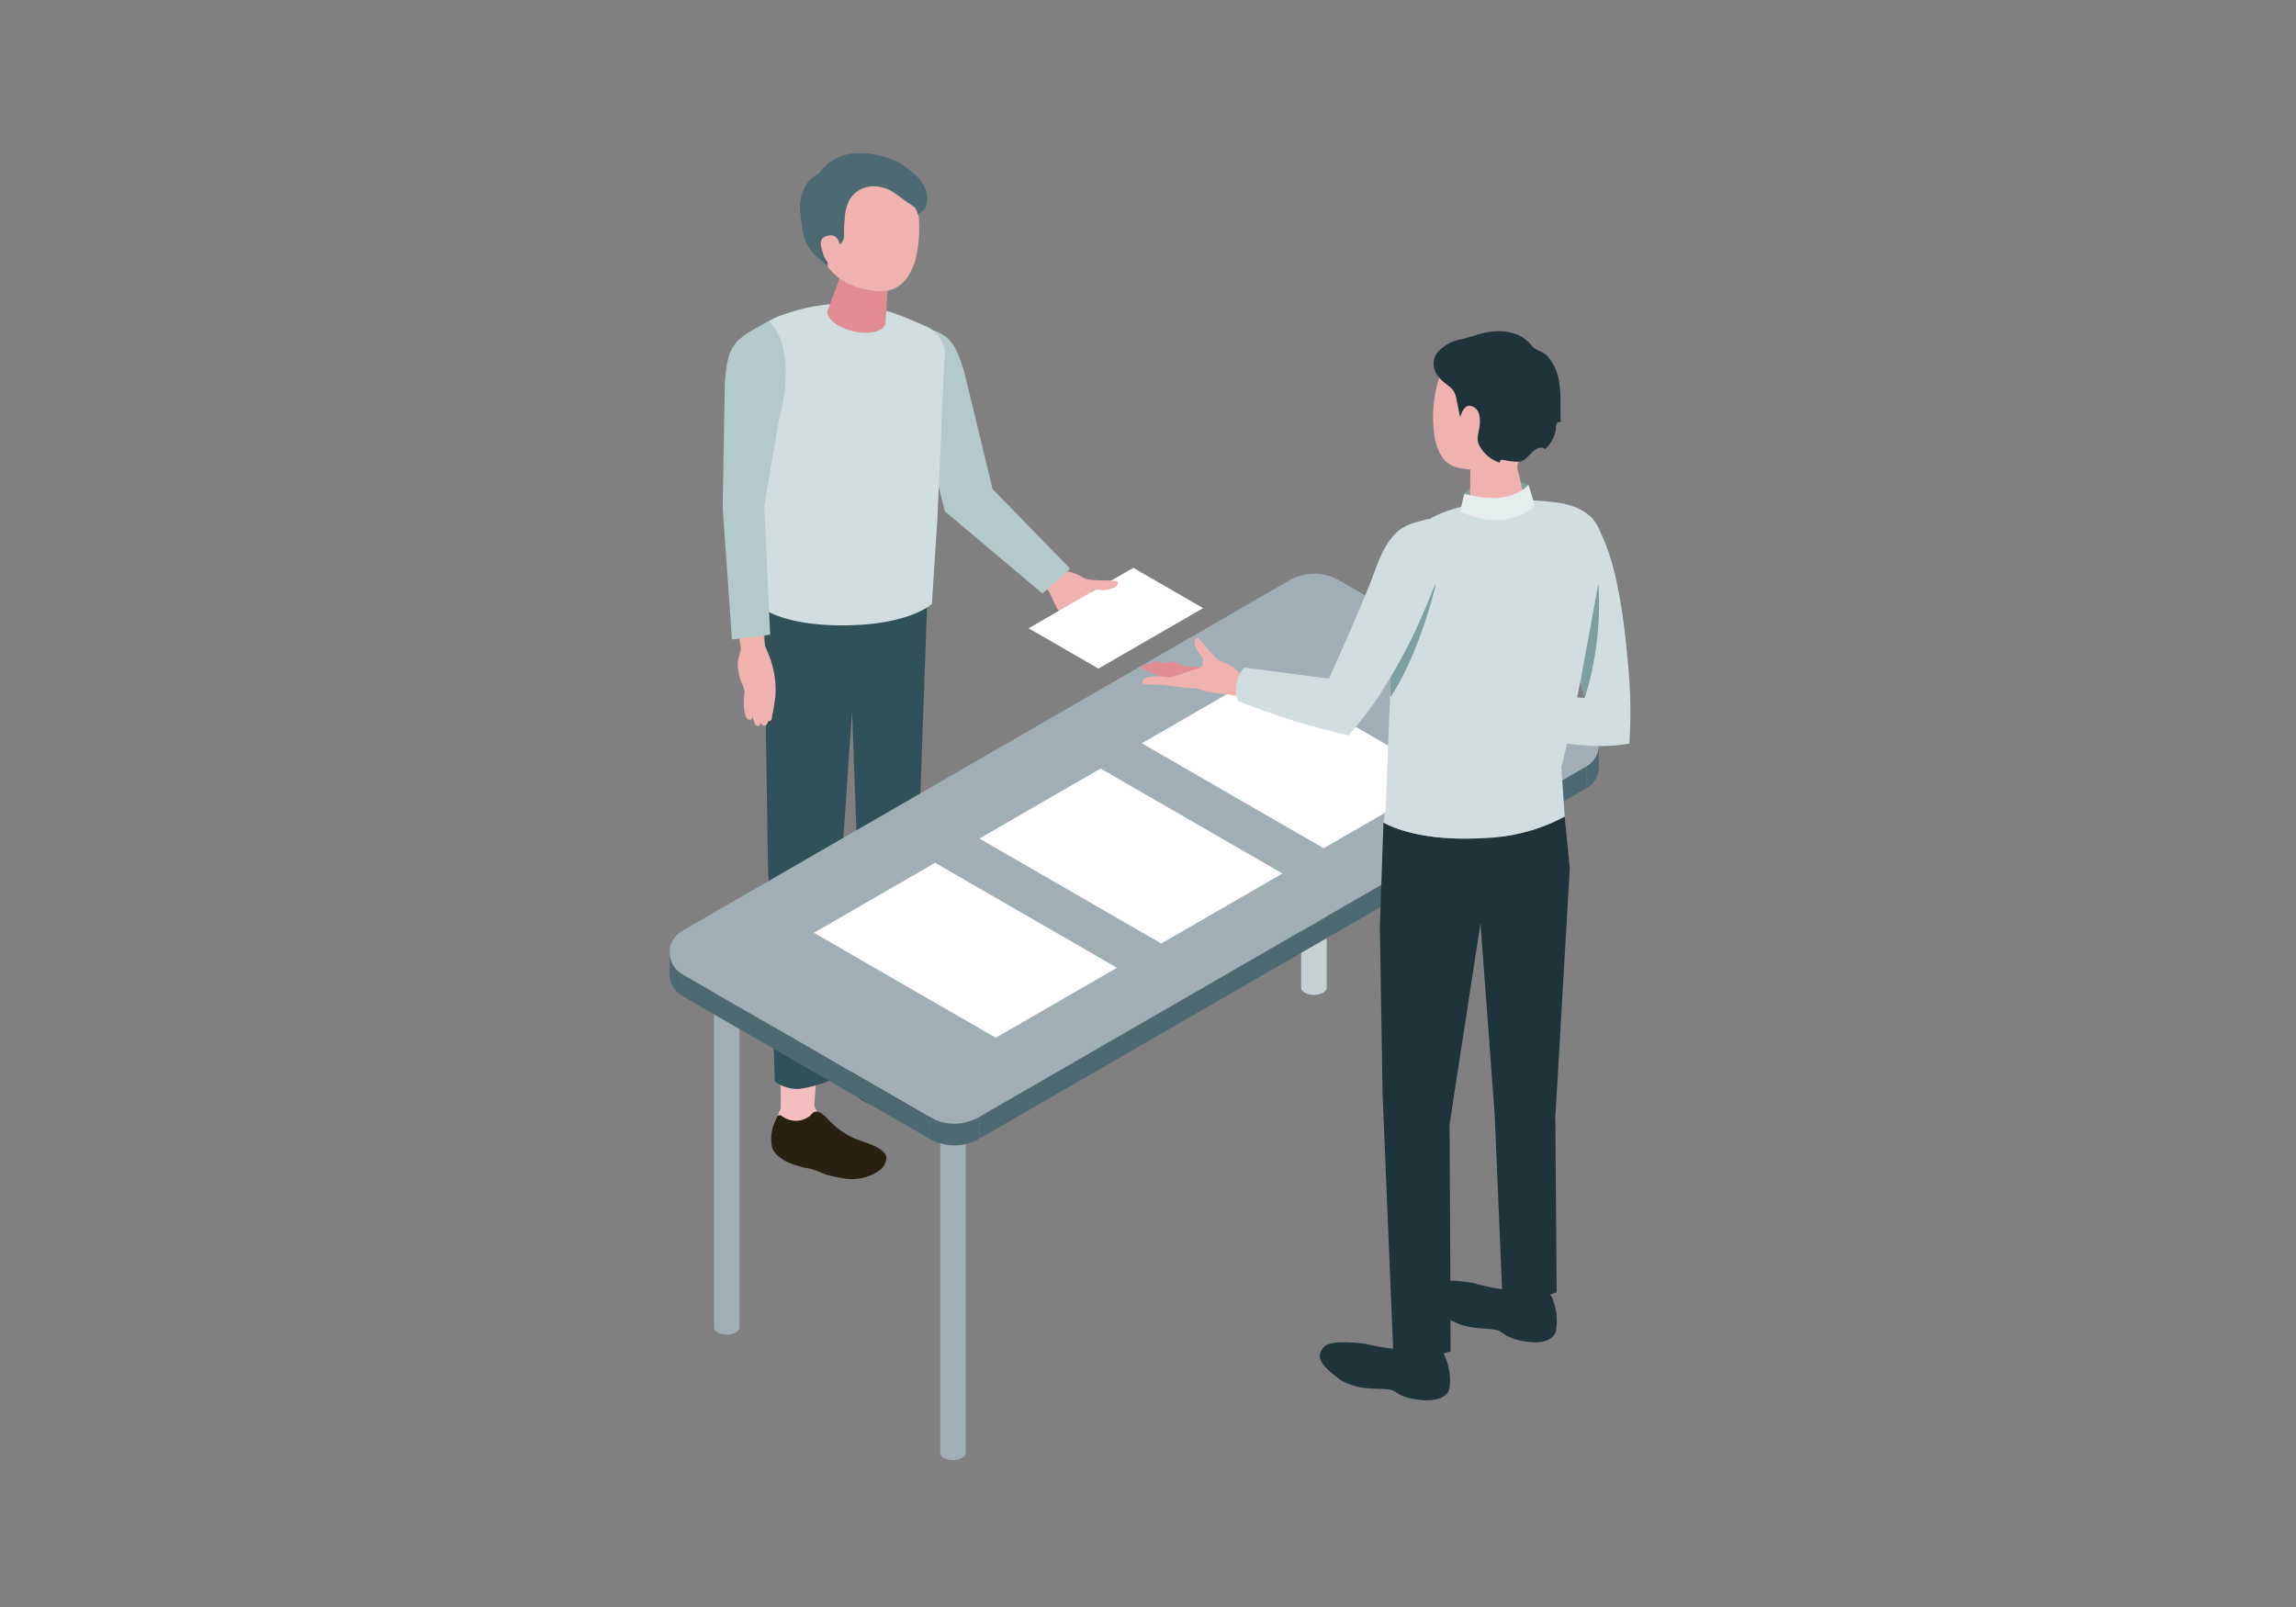 <svg xmlns="http://www.w3.org/2000/svg" xmlns:xlink="http://www.w3.org/1999/xlink" width="360" height="252" viewBox="0 0 360 252"><rect x="0" y="0" width="360" height="252" fill="#808080" stroke="none"/><defs><style>.a{fill:none;}.b{clip-path:url(#a);}.c{fill:#f0b2af;}.d{fill:#b4c9c9;}.e{fill:#f3bebd;}.f{fill:#30515a;}.g{fill:#d0dedf;}.h{fill:#e18c93;}.i{fill:#4d6a73;}.j{fill:#29210f;}.k{fill:#fff;}.l{fill:#bdd6d1;}.m{fill:#c7d1d3;}.n{fill:#9fafb5;}.o{fill:#7d9fa0;}.p{fill:#1f333b;}.q{fill:#e6eded;}</style><clipPath id="a"><rect class="a" width="150.651" height="204.965"/></clipPath></defs><g transform="translate(-1630 -8896)"><rect class="a" width="360" height="252" transform="translate(1630 8896)"/><g transform="translate(1735 8920)"><g class="b"><path class="c" d="M69.354,80.035l2.136,2.27,1.257,2.619a17.771,17.771,0,0,0,2.885,3.348c1.058.9,1.838,1.573,2.105,1.783.4.313.9.588,1.12.287.164-.226-.2-.743-.2-.743S79.819,90.848,80,91.005s.579.413.818.164,0-.8,0-.8c.478.512.834.528,1.057.341.282-.237-.072-1.085-.072-1.085s.7-.018.079-1.243a26.921,26.921,0,0,0-3.172-3.729,4,4,0,0,1-.657-1.878.884.884,0,0,1,.662-.754,11.108,11.108,0,0,1,1.186.109c.582-.013,2.551-.3,2.386-1.233a.239.239,0,0,0-.065-.139.3.3,0,0,0-.162-.064,7.687,7.687,0,0,0-1.186-.069c-.823-.011-1.646-.06-2.469-.085h-.061a3.281,3.281,0,0,1-1.819-.586,6.373,6.373,0,0,0-3.139-.862L68.664,74l-3.032,3.73Z" transform="translate(-12.032 -13.566)"/><path class="d" d="M50.005,34.172c2.355,1.042,3.179,2.435,4.368,6.364L58.8,58.879,70.968,71.37l-4.34,3.906-15.305-12.9-3.56-14.149c-2.356-4.568-3.1-7.988-3.163-10.431a3.853,3.853,0,0,1,5.406-3.62" transform="translate(-8.176 -6.203)"/><path class="e" d="M36.552,172.215a1.527,1.527,0,0,0-.246.453,6.1,6.1,0,0,0-.4,3.611,4.025,4.025,0,0,0,.344,1.193,2.717,2.717,0,0,0,1.654,1.241,13.641,13.641,0,0,0,2.043.234c.449.067.735.419,1.131.637a11.1,11.1,0,0,0,6.653,1.3,3.1,3.1,0,0,0,1.637-.666,1.639,1.639,0,0,0,.558-1.606c-.214-.769-1.047-1.157-1.782-1.468a22.818,22.818,0,0,1-4.187-2.36,10.805,10.805,0,0,1-2.822-3.366,21.328,21.328,0,0,0-3.878.51c-.368.081-.559.122-.71.291" transform="translate(-6.562 -31.424)"/><path class="e" d="M43.621,142.811l-2.226,23.614s.23,2.383-1.851,2.4a2.893,2.893,0,0,1-2.928-1.854l-.469-21.354Z" transform="translate(-6.626 -26.18)"/><path class="e" d="M21.54,182.682a1.522,1.522,0,0,0-.289.426,6.092,6.092,0,0,0-.749,3.554,4.007,4.007,0,0,0,.225,1.222,2.719,2.719,0,0,0,1.523,1.4,13.663,13.663,0,0,0,2.011.434c.441.111.69.489,1.063.746a11.105,11.105,0,0,0,6.493,1.948,3.1,3.1,0,0,0,1.695-.5,1.638,1.638,0,0,0,.713-1.544c-.136-.786-.928-1.254-1.628-1.637a22.791,22.791,0,0,1-3.934-2.761,10.805,10.805,0,0,1-2.477-3.628,21.349,21.349,0,0,0-3.909.125c-.375.045-.568.066-.735.22" transform="translate(-3.754 -33.419)"/><path class="e" d="M28.424,149.017,26.5,176.946a3.934,3.934,0,0,1-2.819,1.093c-1.971.067-2.414-.892-2.414-.892l-.345-25.579Z" transform="translate(-3.835 -27.318)"/><path class="f" d="M18.738,126.469l-.514-34.252.31-7.711s3.387,3.165,13.217,3.211c8.085.038,12.018-3.3,12.018-3.3l-1.234,34.92L41.5,152.819a5.471,5.471,0,0,1-3.537,1.049,13.48,13.48,0,0,1-5.731-1.727l.441-29.108-.737-20.1L30.4,125.452l-1.255,35.127a18.228,18.228,0,0,1-5.558,1.657,5.922,5.922,0,0,1-3.762-1.169Z" transform="translate(-3.341 -15.476)"/><path class="g" d="M43.946,76,44.8,62.7l1.092-24.8A4.855,4.855,0,0,0,42.9,32.423c-5.664-2.477-12.3-5.553-23-1.5-1.466.556-3.826,2.088-4.332,3.526-.605,1.719.911,3.749.979,5.573l.118,3.137q.08,8.972.16,17.945c.033,3.791.229,7.531.509,11.313.123,1.664.036,4.233.036,4.233s3.221,2.773,12.765,2.724C40.531,79.326,43.946,76,43.946,76" transform="translate(-2.828 -5.308)"/><path class="c" d="M17.31,93.686s.582,1.365.794,1.945a14.4,14.4,0,0,1,.559,1.952,14.459,14.459,0,0,1,.3,3.677c0,.074-.007.148-.012.222a28.22,28.22,0,0,1-.507,3.16c-.047.268-.016.694-.339.844-.015.007-.317.085-.308.042,0,.014-.126.618-.453.695-.262.061-.533-.038-.667-.475,0,0-.075.4-.379.5a.481.481,0,0,1-.563-.305c-.071-.144-.392-1.21-.392-1.21s.041.409-.192.511c-1.232.542-1.216-2.889-1.143-3.41a4.626,4.626,0,0,0,.094-.981,4.392,4.392,0,0,0-.438-1.325,7.949,7.949,0,0,1-.617-3.023c-.006-.977.55-1.711.454-2.673L12.916,90.1l3.878-.515Z" transform="translate(-2.368 -16.423)"/><path class="d" d="M17.407,32.234c-5.562,3.013-6.438,3.622-6.894,9.727L10.174,61.47,11.628,82.19l5.991-.751L16.7,61.129l2.216-12.9c3.277-12.485-1.508-16-1.508-16" transform="translate(-1.865 -5.909)"/><path class="h" d="M36.762,19.757c-2.208-.459-3.64.54-3.863,1.616l-2.617,6.979c-.158,1.269,1.755,2.722,4.271,3.245s4.683-.083,4.84-1.352l.478-7.765c.138-1.115-.9-2.264-3.109-2.723" transform="translate(-5.55 -3.601)"/><path class="c" d="M34.768,2.559c-5.732.414-7.037,4.822-6.7,10.047.439,6.806,5.05,8.61,7.393,9.132,2.853.635,6.382,1.138,8.165-4.362A20.907,20.907,0,0,0,43.443,6.46c-.733-1.833-2.943-4.315-8.675-3.9" transform="translate(-5.137 -0.461)"/><path class="i" d="M39.728,6.2c-.171-.109-.345-.214-.524-.31a5.426,5.426,0,0,0-3.421-.608A4.3,4.3,0,0,0,32.89,7.135a6.723,6.723,0,0,0-.844,2.976,26.088,26.088,0,0,0-.131,2.685,1.59,1.59,0,0,1-.447,1.322c-.355.323-.748.613-1.093.949A3.718,3.718,0,0,0,29.359,17.8a17.668,17.668,0,0,0-1.887-1.671,7.769,7.769,0,0,1-1.579-2.3,8.883,8.883,0,0,1-.5-1.973c-.148-.908-.252-1.823-.358-2.738a6.791,6.791,0,0,1,.75-3.772,4.142,4.142,0,0,1,1.2-1.513c.438-.339,1.054-.567,1.359-1.052,0,0,3.19-5.073,11.759-1.526a12.217,12.217,0,0,1,2.643,1.88,5.712,5.712,0,0,1,1.188,1.146,6.535,6.535,0,0,1,.993,2.121,3.721,3.721,0,0,1-.369,2.415,1.207,1.207,0,0,1-.244.229l-.807.626A3.022,3.022,0,0,0,43,8.527a6.962,6.962,0,0,0-1.133-.782c-.517-.38-1.026-.77-1.55-1.143-.194-.139-.391-.275-.593-.4" transform="translate(-4.582 0)"/><path class="c" d="M32.047,17.415s-.225-1.936-1.878-1.574c-1.41.31-1.317,1.232-.8,2.823s1.557,2.3,2.555,2.189.123-3.438.123-3.438" transform="translate(-5.32 -2.896)"/><path class="j" d="M35.331,174.085c-.167.391-.328.744-.359.835a6.992,6.992,0,0,0-.206,3.071c.115.979,1.211,1.866,2.046,2.339a13.523,13.523,0,0,0,4.028,1.248,24.176,24.176,0,0,1,2.409.915,21.08,21.08,0,0,0,2.525.551,7.467,7.467,0,0,0,5.753-1.113,2.62,2.62,0,0,0,1.21-1.975c-.011-1.756-3.7-2.546-5-3.125a12.165,12.165,0,0,1-3.085-1.977c-.469-.412-.886-.868-1.327-1.307-.466-.464-1.26-1.2-1.968-.82-.283.152-.495.511-.781.7a4.35,4.35,0,0,1-1.439.6,3.706,3.706,0,0,1-2.84-.749.486.486,0,0,0-.73.229c-.069.185-.153.387-.235.58" transform="translate(-6.359 -31.645)"/><path class="j" d="M20.151,185.52c-.167.391-.328.744-.359.835a6.992,6.992,0,0,0-.206,3.071c.115.979,1.211,1.866,2.046,2.339a13.523,13.523,0,0,0,4.028,1.248,24.184,24.184,0,0,1,2.409.915,21.083,21.083,0,0,0,2.525.551,7.467,7.467,0,0,0,5.753-1.113,2.62,2.62,0,0,0,1.21-1.975c-.011-1.756-3.7-2.546-5-3.125a12.165,12.165,0,0,1-3.085-1.977c-.469-.412-.886-.868-1.327-1.307-.466-.464-1.26-1.2-1.968-.82-.283.152-.495.511-.781.7a4.349,4.349,0,0,1-1.439.6,3.706,3.706,0,0,1-2.84-.749.486.486,0,0,0-.73.229c-.069.185-.153.386-.235.58" transform="translate(-3.577 -33.741)"/><path class="k" d="M96.275,85.963,79.858,95.441,68.914,89.123l16.417-9.478Z" transform="translate(-12.633 -14.6)"/><path class="c" d="M79.809,82.823a1.175,1.175,0,0,0,1.349.538l.01,0a10.913,10.913,0,0,1,1.187.109c.581-.014,2.55-.3,2.386-1.233a.249.249,0,0,0-.065-.14.311.311,0,0,0-.162-.064,7.788,7.788,0,0,0-1.186-.068c-.824-.011-1.646-.06-2.47-.085H80.8a3.286,3.286,0,0,1-1.82-.586Z" transform="translate(-14.478 -14.902)"/><path class="l" d="M121.229,88.948c0,.613.9,1.11,2,1.11s2-.5,2-1.11-.9-1.11-2-1.11-2,.5-2,1.11" transform="translate(-22.224 -16.102)"/><path class="m" d="M125.236,147.249V89.2c0,.613-.9,1.11-2,1.11s-2-.5-2-1.11v58.052c0,.613.9,1.11,2,1.11s2-.5,2-1.11" transform="translate(-22.223 -16.352)"/><path class="l" d="M165.238,113.655c0,.613.9,1.11,2,1.11s2-.5,2-1.11-.9-1.11-2-1.11-2,.5-2,1.11" transform="translate(-30.291 -20.632)"/><path class="n" d="M169.246,171.956V113.9c0,.613-.9,1.11-2,1.11s-2-.5-2-1.11v58.052c0,.613.9,1.11,2,1.11s2-.5,2-1.11" transform="translate(-30.291 -20.881)"/><path class="l" d="M51.933,178.283c0,.613.9,1.11,2,1.11s2-.5,2-1.11-.9-1.11-2-1.11-2,.5-2,1.11" transform="translate(-9.52 -32.479)"/><path class="n" d="M55.94,236.583V178.531c0,.613-.9,1.11-2,1.11s-2-.5-2-1.11v58.052c0,.612.9,1.11,2,1.11s2-.5,2-1.11" transform="translate(-9.52 -32.728)"/><path class="l" d="M8.5,154.191c0,.613.9,1.11,2,1.11s2-.5,2-1.11-.9-1.11-2-1.11-2,.5-2,1.11" transform="translate(-1.559 -28.063)"/><path class="n" d="M12.51,212.491V154.439c0,.613-.9,1.11-2,1.11s-2-.5-2-1.11v58.052c0,.613.9,1.11,2,1.11s2-.5,2-1.11" transform="translate(-1.559 -28.312)"/><path class="n" d="M48.568,165.956l95.169-54.945a3.934,3.934,0,0,0,0-6.814L105,81.834a7.866,7.866,0,0,0-7.867,0L1.968,136.78a3.934,3.934,0,0,0,0,6.814L40.7,165.956a7.868,7.868,0,0,0,7.868,0" transform="translate(0 -14.809)"/><path class="i" d="M41.142,180.056,2.408,157.693v3.4L41.142,183.46Z" transform="translate(-0.441 -28.908)"/><path class="i" d="M59.47,172.742,154.638,117.8v3.4L59.47,176.146Z" transform="translate(-10.902 -21.594)"/><path class="i" d="M1.967,160.329A3.9,3.9,0,0,1,0,156.925v-3.42a3.9,3.9,0,0,0,1.967,3.42Z" transform="translate(0 -28.14)"/><path class="i" d="M176,120.433a3.9,3.9,0,0,0,1.967-3.4v-3.42a3.9,3.9,0,0,1-1.967,3.42Z" transform="translate(-32.264 -20.827)"/><path class="i" d="M57.7,188.48v-3.4a7.868,7.868,0,0,1-7.868,0v3.4a7.868,7.868,0,0,0,7.868,0" transform="translate(-9.136 -33.928)"/><path class="k" d="M27.695,147.259l28.51,16.46,19.007-10.974L46.7,136.285Z" transform="translate(-5.077 -24.984)"/><path class="k" d="M59.47,129.16l28.51,16.46,19.007-10.974-28.51-16.46Z" transform="translate(-10.902 -21.666)"/><path class="k" d="M90.647,110.871l28.51,16.46,19.007-10.974L109.654,99.9Z" transform="translate(-16.617 -18.313)"/><path class="o" d="M162.457,63.527s-6.082-2.31-10.037,1.4l-.656,2.776a11.793,11.793,0,0,0,11.8-.322c-.255-1.029-1.112-3.85-1.112-3.85" transform="translate(-27.821 -11.515)"/><path class="h" d="M98.47,99.217c-.829,0-.881.025-1.71.024a6.583,6.583,0,0,1-2-.107c-.6-.172-1.142-.483-1.726-.691a5.213,5.213,0,0,0-1.21-.274,1.558,1.558,0,0,0-.744.061.659.659,0,0,0-.435.562,22.492,22.492,0,0,0,3.191,1.324A12.2,12.2,0,0,0,96.7,101.4Z" transform="translate(-16.618 -17.993)"/><path class="h" d="M99.989,98.722c-.829,0-.881.025-1.71.024a6.582,6.582,0,0,1-2-.107c-.6-.172-1.142-.483-1.726-.691a5.213,5.213,0,0,0-1.21-.274,1.558,1.558,0,0,0-.744.061.659.659,0,0,0-.435.562,22.531,22.531,0,0,0,3.191,1.324,12.2,12.2,0,0,0,2.865,1.279Z" transform="translate(-16.896 -17.902)"/><path class="h" d="M100.9,98.442c-.6,0-.635.018-1.232.017a4.761,4.761,0,0,1-1.439-.077c-.429-.124-.822-.349-1.243-.5a3.789,3.789,0,0,0-.871-.2,1.119,1.119,0,0,0-.536.044.476.476,0,0,0-.314.405,16.415,16.415,0,0,0,2.3.953,8.82,8.82,0,0,0,2.064.921Z" transform="translate(-17.465 -17.906)"/><path class="c" d="M105.8,102.2l-4.295-.551c-.576.033-1.9-.658-2.47-.642a14.711,14.711,0,0,1-2.058-.141c-.876-.127-1.762-.211-2.639-.35-.9-.144-2.7.029-3.558-.293a.682.682,0,0,1,.251-.691,1.621,1.621,0,0,1,.712-.3,5.4,5.4,0,0,1,1.276-.114c.66.02,1.314.161,1.974.132a2.72,2.72,0,0,0,.655-.127c2.176-.657,1.847-.606,2.963-.963.671-.215,1.3-.194,1.583-.944a1.273,1.273,0,0,0-.048-1,3.022,3.022,0,0,0-.36-.517c-.349-.449-1.35-2.115-.541-2.568a.242.242,0,0,1,.145-.037.294.294,0,0,1,.148.082,7.631,7.631,0,0,1,.785.856c.517.617,1.063,1.209,1.589,1.817.013.014.025.029.038.045a3.2,3.2,0,0,0,1.567,1.015,6.224,6.224,0,0,1,2.592,1.844Z" transform="translate(-16.637 -17.067)"/><path class="g" d="M155.626,97.148l16.389.944-5.891-24.685c-.727-2.4.893-4.035,3.361-4.349,1.959-.248,3.222.2,3.749.954,3.822,5.465,4.961,15.886,5.62,23.484a71.871,71.871,0,0,1,.139,11.748c-10.208,1.874-22.794-3.622-22.794-3.622Z" transform="translate(-28.529 -12.647)"/><path class="p" d="M165.084,219.333a8.9,8.9,0,0,1,.532,5.134s-.38,2.3-4.831,1.566a9.1,9.1,0,0,1-2.845-.871c-.684-.381-1.014-.83-1.845-.96-1.22-.192-2.463-.178-3.677-.377a9.96,9.96,0,0,1-3.28-1.122,5.617,5.617,0,0,1-.841-.573c-2.813-2.348-3.231-3.423-2.353-4.7.561-.814,1.851-1.331,6.787-.541a32.856,32.856,0,0,0,4.716,1.011,3.963,3.963,0,0,0,1.845-.323,4.8,4.8,0,0,1,2.818-.2,3.827,3.827,0,0,1,2.973,1.959" transform="translate(-26.679 -39.688)"/><path class="p" d="M168,220.091c.2-1.039-1.145-2.179-3.014-2.546s-3.549.177-3.754,1.216,1.146,2.18,3.015,2.546,3.549-.177,3.753-1.216" transform="translate(-29.553 -39.859)"/><path class="p" d="M144.389,230.489a8.911,8.911,0,0,1,.754,5.106s-.281,2.312-4.76,1.772a9.082,9.082,0,0,1-2.88-.747c-.7-.351-1.049-.786-1.885-.88-1.227-.139-2.468-.071-3.69-.218a9.954,9.954,0,0,1-3.325-.98,5.66,5.66,0,0,1-.866-.537c-2.911-2.224-3.375-3.281-2.552-4.591.525-.837,1.792-1.41,6.757-.832a32.92,32.92,0,0,0,4.755.807,3.949,3.949,0,0,0,1.829-.4,4.805,4.805,0,0,1,2.807-.326,3.829,3.829,0,0,1,3.054,1.829" transform="translate(-22.883 -41.86)"/><path class="p" d="M147.33,231.129c.159-1.047-1.238-2.127-3.121-2.414s-3.539.33-3.7,1.377,1.238,2.127,3.121,2.414,3.539-.33,3.7-1.377" transform="translate(-25.756 -41.915)"/><path class="p" d="M136.916,128.317l-.568,16.366.434,26.369,1.66,40.088s2.7,2.292,9,.121c0-3.962-.16-35.621-.16-35.621l4.844-31.481,2.231,30.007,1.163,27.619a10.621,10.621,0,0,0,8.543.212c0-1.26-.2-27.4-.2-27.4l2.264-39.055-.8-8.14a28.657,28.657,0,0,1-12.117,3.349c-11.416.768-16.3-2.433-16.3-2.433" transform="translate(-24.995 -23.355)"/><path class="g" d="M165.461,116.264a28.664,28.664,0,0,1-12.117,3.35c-11.415.768-16.3-2.434-16.3-2.434l.38-2.476s.492-14.47.809-20.44c.243-4.57.7-17.589,2.734-21.435,3.049-5.758,15.222-6.881,23.174-5.817,8.907,1.192,7.375,8.141,6.823,11.422-3.408,20.293-6.028,30.038-6.028,30.038Z" transform="translate(-25.123 -12.219)"/><path class="c" d="M147.751,41.471c.776-1.817,3.092-4.261,9.056-3.776s7.224,4.889,6.909,10.095a9.676,9.676,0,0,1-3.3,7.01,1.8,1.8,0,0,0-.578,1.822c.448,1.829,1.243,5.1,1.243,5.1-.015,1.072-1.985,2.1-4.4,2.288s-4.364-.523-4.35-1.6l.081-5.888c-3.248-.183-4.693-1.241-5.539-4.691a20.145,20.145,0,0,1,.878-10.365" transform="translate(-26.862 -6.899)"/><path class="q" d="M162.457,63.687s-2.568,3.539-10.037,1.4l-.656,2.776s6.628,3.646,11.659-.869c-.26-1.26-.966-3.3-.966-3.3" transform="translate(-27.821 -11.675)"/><path class="o" d="M138.415,96.233l7.122-13.559s-2.457,10.7-7.122,17.794c-.052-.889,0-4.235,0-4.235" transform="translate(-25.37 -15.156)"/><path class="g" d="M109.023,98.813a123.482,123.482,0,0,0,17.286,5.385,48.178,48.178,0,0,0,5.3-6.921A86.444,86.444,0,0,0,139.438,81.7a29.437,29.437,0,0,0,1.754-7.82c.184-2.964-1.07-3.98-2.855-3.478-2.908.817-5.387,1-7.9,8.141C128.886,82.965,123.3,95.3,123.3,95.3l-13.293-1.74a5.315,5.315,0,0,0-.989,5.256" transform="translate(-19.928 -12.884)"/><path class="o" d="M174.889,97.848l2.791-15.174a49.487,49.487,0,0,1-2.135,17.927l-.657-2.753" transform="translate(-32.061 -15.156)"/><path class="p" d="M150.826,47.7c-.2-1-.409-1.99-.6-2.987-.356-1.819-1.546-1.877-2.688-3.242a3.278,3.278,0,0,1-.767-3.009,3.176,3.176,0,0,1,.655-1.1A6.473,6.473,0,0,1,151,35.469c1.315-.29,2.515-.782,3.827-1.045,2.663-.537,5.61-.148,7.317,2.182.359.491,1.705.842,2.234,1.378a7.146,7.146,0,0,1,1.616,2.726c.834,2.447.441,5.256.609,7.805-.2-.185-.555-.021-.671.228a2.024,2.024,0,0,0-.088.814,5.235,5.235,0,0,1-1.683,3.125,1.238,1.238,0,0,0-1.262-.065c-1.076.5-1.556,1.892-2.865,2.056a9.323,9.323,0,0,1-2.376-.274.729.729,0,0,0-.466.033c-.138.078-.2.3-.076.394a5.312,5.312,0,0,1-2.9-2.089c-.879-1.263-.689-1.815-.421-3.141.291-1.437.189-3.068-1.009-3.578-1.14-.484-1.643.693-1.958,1.682" transform="translate(-26.884 -6.271)"/></g></g></g></svg>